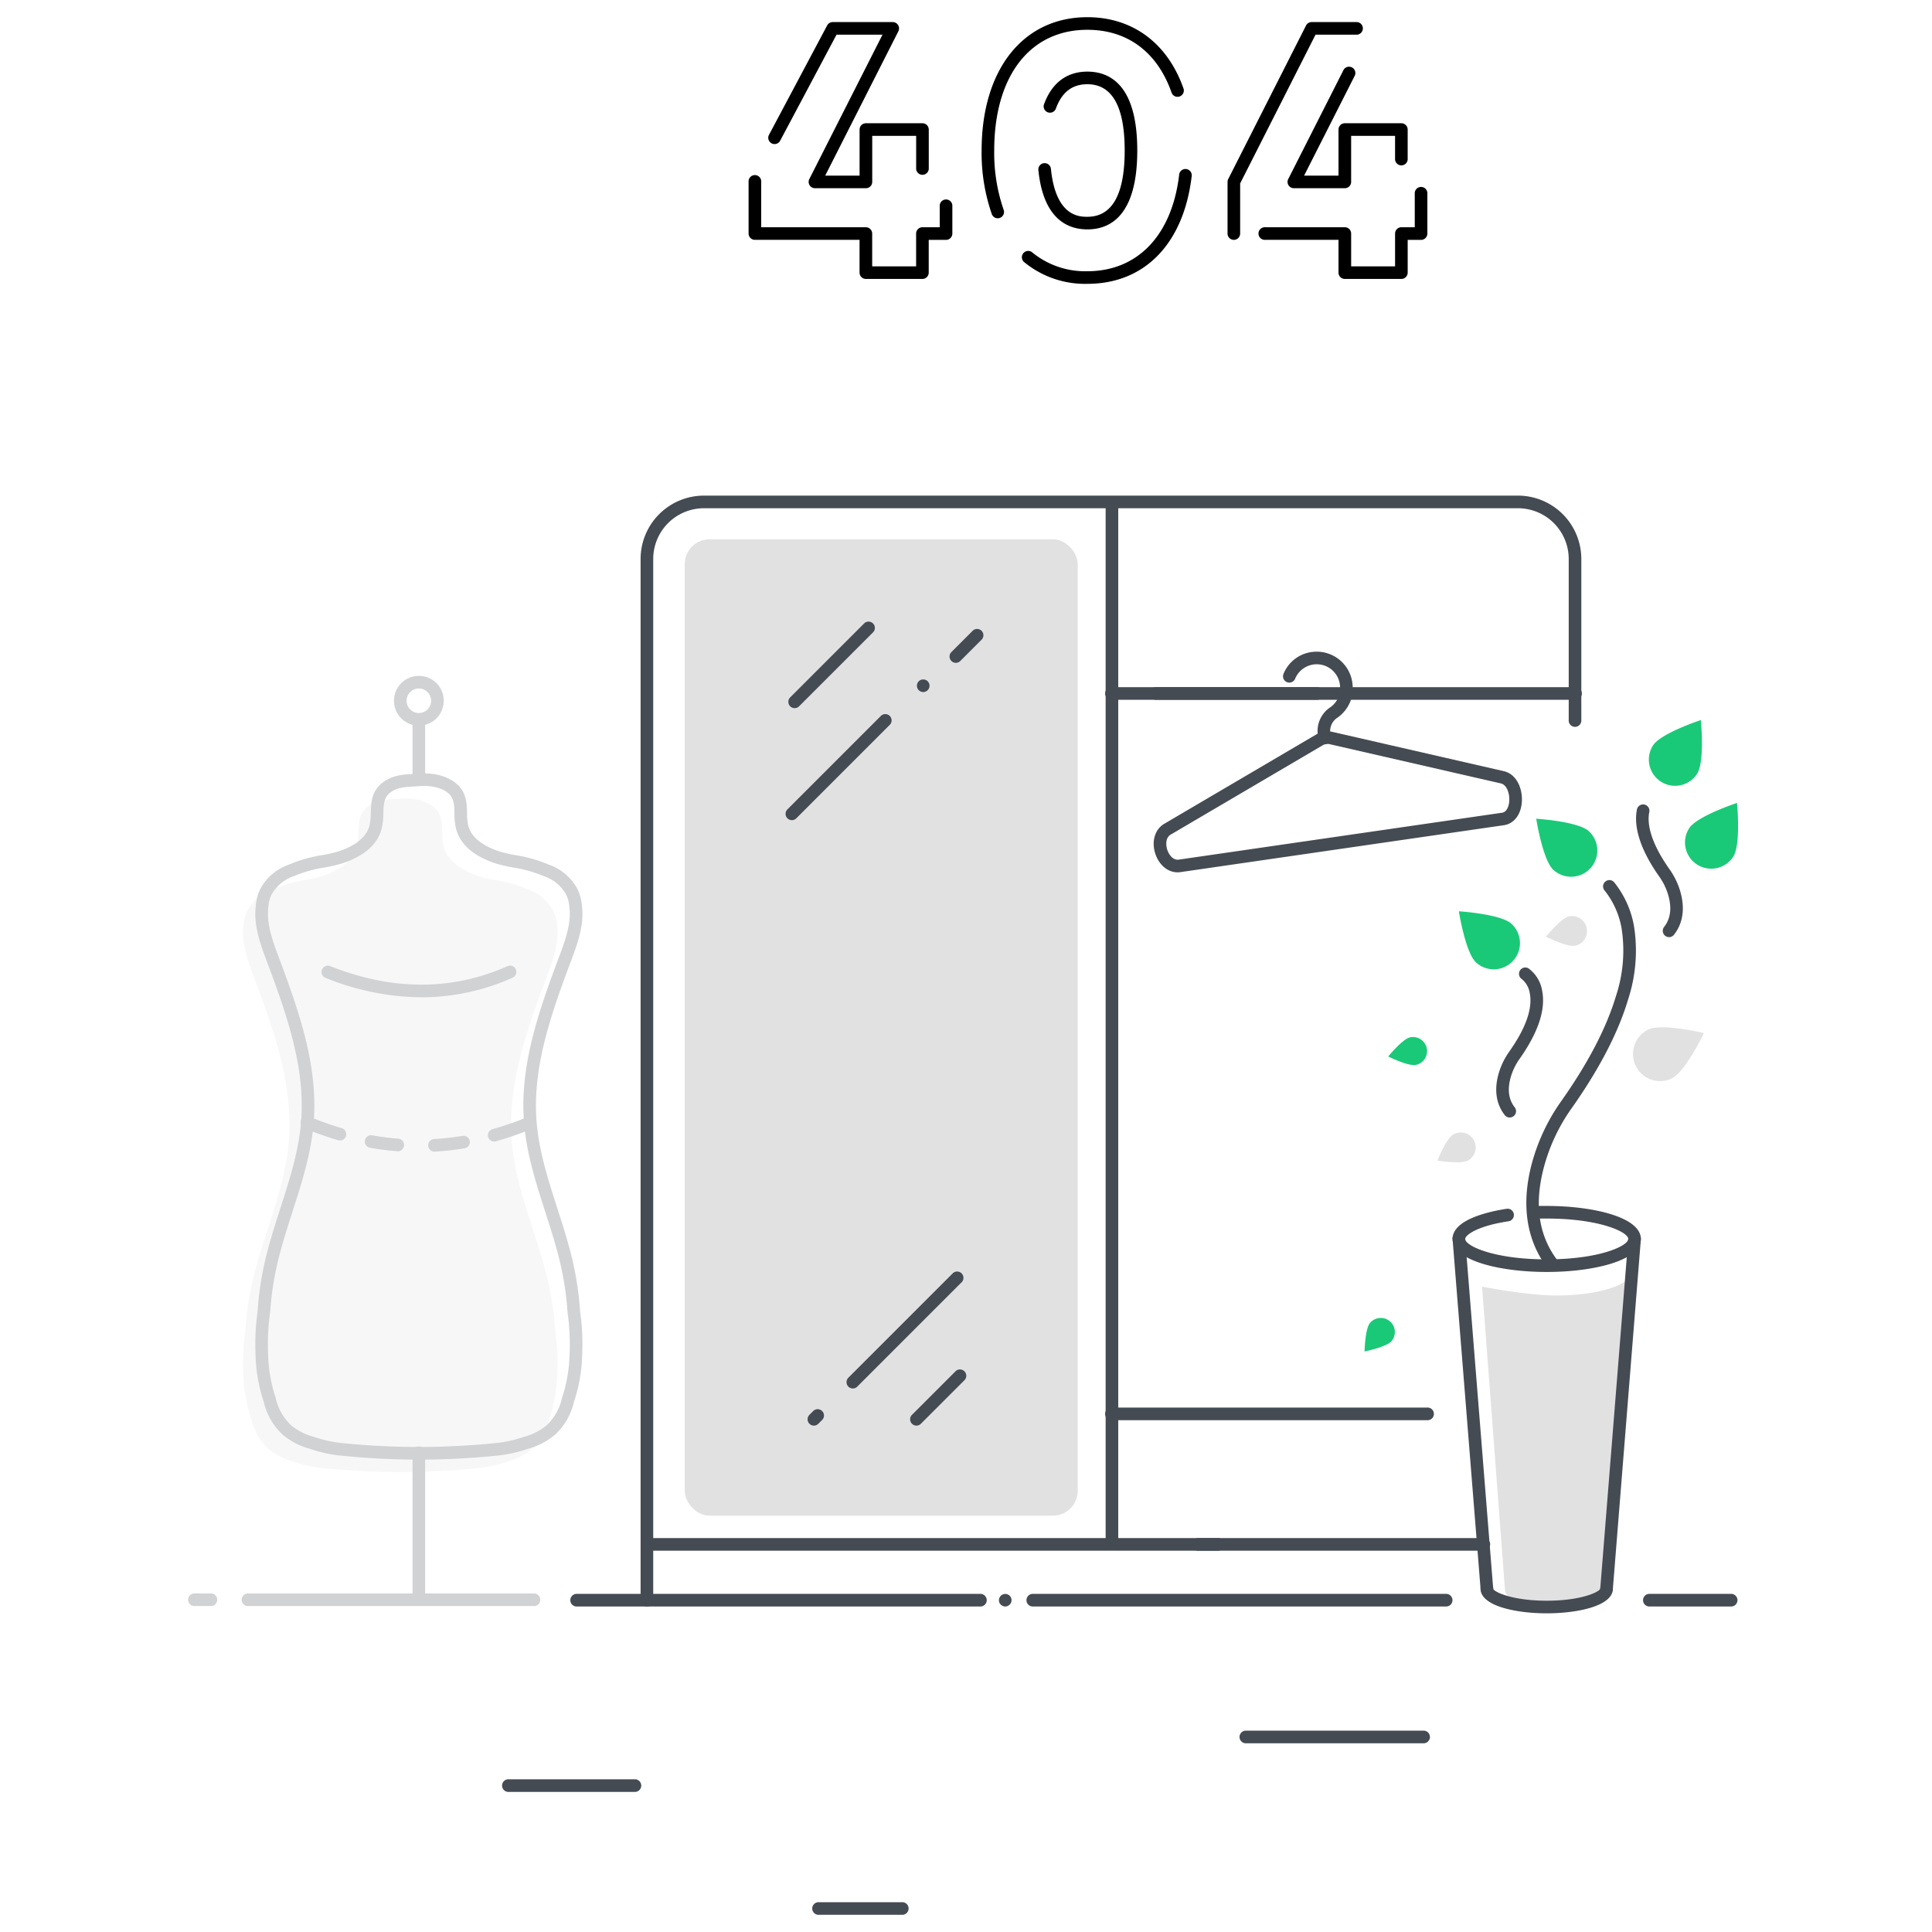 <svg xmlns="http://www.w3.org/2000/svg" id="Group_35716" width="427.693" height="427.694" data-name="Group 35716" viewBox="0 0 427.693 427.694">
    <defs>
        <style>
            .cls-1,.cls-6{fill:none}.cls-1{stroke:#454b53;stroke-linecap:round;stroke-linejoin:round;stroke-width:2px}.cls-2{fill:#454b53}.cls-3{fill:#e1e1e2}.cls-4{fill:#1ac977}.cls-5{opacity:.25}.cls-6{opacity:0}
        </style>
    </defs>
    <g id="Group_32428" data-name="Group 32428" transform="translate(41.535 3.806)">
        <g id="Group_32423" data-name="Group 32423" transform="translate(124.188)">
            <path id="Path_30765" d="M2750.63 938.93h-12.515a1.4 1.4 0 0 1-1.4-1.4v-7.256h-23.165a1.4 1.4 0 0 1-1.4-1.4v-11.423a1.4 1.4 0 1 1 2.791 0v10.037h23.169a1.4 1.4 0 0 1 1.4 1.4v7.256h9.725v-7.256a1.394 1.394 0 0 1 1.4-1.4h3.83v-4.864a1.4 1.4 0 0 1 2.791 0v6.26a1.4 1.4 0 0 1-1.4 1.4h-3.83v7.256a1.4 1.4 0 0 1-1.396 1.39zm-12.515-20.084h-11.277a1.4 1.4 0 0 1-1.245-2.026l16.2-31.963h-10.177l-12.533 23.572a1.4 1.4 0 0 1-2.464-1.31l12.927-24.312a1.4 1.4 0 0 1 1.232-.741h13.286a1.4 1.4 0 0 1 1.246 2.028l-16.2 31.961h7.611v-10.191a1.4 1.4 0 0 1 1.4-1.4h12.515a1.4 1.4 0 0 1 1.4 1.4v8.5a1.4 1.4 0 1 1-2.791 0v-7.107h-9.725v10.192a1.4 1.4 0 0 1-1.405 1.397z" data-name="Path 30765" transform="translate(-2712.155 -880.985)"/>
            <path id="Path_30766" d="M2772.531 940.319a21.217 21.217 0 0 1-14.064-4.87 1.4 1.4 0 0 1 1.8-2.138 18.491 18.491 0 0 0 12.268 4.217c11.117 0 18.707-7.954 20.307-21.277a1.4 1.4 0 1 1 2.77.332c-1.787 14.863-10.412 23.736-23.081 23.736zm0-12.052c-4.339 0-9.741-2.273-10.843-13.1a1.395 1.395 0 1 1 2.775-.283c1.08 10.592 6.341 10.592 8.068 10.592 5.483 0 8.261-4.937 8.261-14.672s-2.778-14.671-8.261-14.671c-3.394 0-5.682 1.79-7 5.475a1.4 1.4 0 0 1-2.629-.938c1.71-4.795 5.04-7.329 9.625-7.329 5.041 0 11.051 3.029 11.051 17.462s-6.006 17.464-11.047 17.464zm-19.839-2.46a1.4 1.4 0 0 1-1.312-.918 41.222 41.222 0 0 1-2.259-14.085c0-17.928 9.19-29.512 23.41-29.512 10.043 0 17.81 5.788 21.312 15.882a1.4 1.4 0 0 1-2.636.915c-3.134-9.034-9.766-14.007-18.676-14.007-12.719 0-20.62 10.239-20.62 26.721a38.451 38.451 0 0 0 2.089 13.133 1.394 1.394 0 0 1-1.312 1.871z" data-name="Path 30766" transform="translate(-2697.54 -881.292)"/>
            <path id="Path_30767" d="M2826.61 938.93h-12.51a1.4 1.4 0 0 1-1.4-1.4v-7.256h-16.2a1.4 1.4 0 1 1 0-2.791h17.6a1.4 1.4 0 0 1 1.4 1.4v7.256h9.724v-7.256a1.4 1.4 0 0 1 1.4-1.4h2.958v-7.633a1.4 1.4 0 0 1 2.791 0v9.034a1.4 1.4 0 0 1-1.4 1.4h-2.958v7.256a1.4 1.4 0 0 1-1.405 1.39zm-37.078-8.651a1.394 1.394 0 0 1-1.395-1.4v-11.428a1.4 1.4 0 0 1 .15-.631l17.225-33.989a1.4 1.4 0 0 1 1.244-.765h10.049a1.4 1.4 0 0 1 0 2.791h-9.19l-16.687 32.927v11.1a1.4 1.4 0 0 1-1.396 1.395zm24.563-11.433h-11.278a1.395 1.395 0 0 1-1.244-2.026l12.269-24.209a1.4 1.4 0 0 1 2.489 1.261l-11.242 22.182h7.61v-10.19a1.4 1.4 0 0 1 1.4-1.4h12.514a1.4 1.4 0 0 1 1.4 1.4v6.636a1.4 1.4 0 0 1-2.791 0v-5.244h-9.724v10.192a1.4 1.4 0 0 1-1.398 1.398z" data-name="Path 30767" transform="translate(-2682.115 -880.985)"/>
        </g>
        <g id="Group_32424" data-name="Group 32424" transform="translate(69.726 379.316)">
            <path id="Path_30770" d="M2721.879 1163.634h-28.009a1.4 1.4 0 1 1 0-2.791h28.009a1.4 1.4 0 0 1 0 2.791z" class="cls-2" data-name="Path 30770" transform="translate(-2692.474 -1150.079)"/>
            <path id="Path_30771" d="M2849.992 1155.92h-39.126a1.4 1.4 0 1 1 0-2.791h39.126a1.4 1.4 0 1 1 0 2.791z" class="cls-2" data-name="Path 30771" transform="translate(-2646.216 -1153.129)"/>
            <path id="Path_30772" d="M2761.45 1183.134h-18.535a1.4 1.4 0 0 1 0-2.791h18.535a1.4 1.4 0 1 1 0 2.791z" class="cls-2" data-name="Path 30772" transform="translate(-2673.083 -1142.369)"/>
        </g>
        <g id="Group_32427" data-name="Group 32427" transform="translate(0 105.914)">
            <g id="Group_32425" data-name="Group 32425" transform="translate(84.613)">
                <rect id="Rectangle_3498" width="87.001" height="216.14" class="cls-3" data-name="Rectangle 3498" rx="5.494" transform="translate(25.43 9.669)"/>
                <path id="Path_30773" d="M2864.366 1085.27c6.617 0 12.34-1.233 15.065-3.026a15.544 15.544 0 0 0 1.573-1.14l-5.218 69.454c0 2.03-5.112 3.675-11.419 3.675s-11.418-1.645-11.418-3.675l-5.084-67.249s9.904 1.961 16.501 1.961z" class="cls-3" data-name="Path 30773" transform="translate(-2645.924 -908.204)"/>
                <path id="Path_30774" d="M2864.028 1084.5c-10.357 0-20.842-2.509-20.842-7.308 0-4.409 8.441-6.148 12.069-6.691a1.4 1.4 0 0 1 .414 2.762c-7.251 1.083-9.692 3.152-9.692 3.929 0 1.534 6.372 4.517 18.051 4.517s18.049-2.983 18.049-4.517-6.372-4.517-18.049-4.517h-3.051a1.4 1.4 0 0 1 0-2.791h3.051c10.355 0 20.84 2.51 20.84 7.308s-10.485 7.308-20.84 7.308z" class="cls-2" data-name="Path 30774" transform="translate(-2647.773 -912.641)"/>
                <path id="Path_30775" d="M2862.272 1136.449c-7.052 0-14.642-1.7-14.642-5.424a1.4 1.4 0 1 1 2.791 0c.226.7 4.217 2.633 11.851 2.633s11.625-1.93 11.854-2.663a1.381 1.381 0 0 1 1.394-1.38 1.406 1.406 0 0 1 1.393 1.411c-.001 3.727-7.59 5.423-14.641 5.423z" class="cls-2" data-name="Path 30775" transform="translate(-2646.016 -889.023)"/>
                <path id="Path_30776" d="M2868.011 1154.363h-.112a1.394 1.394 0 0 1-1.28-1.5l6.2-77.454a1.395 1.395 0 1 1 2.781.223l-6.2 77.453a1.4 1.4 0 0 1-1.389 1.278z" class="cls-2" data-name="Path 30776" transform="translate(-2638.51 -910.965)"/>
                <path id="Path_30777" d="M2850.78 1154.363a1.4 1.4 0 0 1-1.389-1.284l-6.2-77.453a1.4 1.4 0 1 1 2.781-.223l6.2 77.454a1.394 1.394 0 0 1-1.28 1.5.823.823 0 0 1-.112.006z" class="cls-2" data-name="Path 30777" transform="translate(-2647.772 -910.965)"/>
                <path id="Path_30779" d="M2837.8 1043.159a3.118 3.118 0 0 1 1.319 6.095c-1.683.364-6.144-1.86-6.144-1.86s3.145-3.871 4.825-4.235z" class="cls-4" data-name="Path 30779" transform="translate(-2651.809 -923.235)"/>
                <path id="Path_30780" d="M2830.418 1088.776a3.117 3.117 0 1 1 4.791 3.989c-1.1 1.323-5.986 2.318-5.986 2.318s.092-4.983 1.195-6.307z" class="cls-4" data-name="Path 30780" transform="translate(-2653.294 -905.615)"/>
                <path id="Path_30781" d="M2860.344 1104.14a1.4 1.4 0 0 1-1.131-.577c-4.66-6.425-5.574-14.819-2.643-24.268a43.31 43.31 0 0 1 6.03-12.18c5.974-8.457 10.061-16.315 12.149-23.352a31.921 31.921 0 0 0 1.209-15.009 18.6 18.6 0 0 0-3.7-8.23 1.4 1.4 0 1 1 2.172-1.753 21.39 21.39 0 0 1 4.268 9.457 34.635 34.635 0 0 1-1.272 16.329c-2.174 7.328-6.395 15.461-12.547 24.169a40.531 40.531 0 0 0-5.644 11.4c-2.7 8.7-1.947 16.034 2.237 21.8a1.4 1.4 0 0 1-1.128 2.215z" class="cls-2" data-name="Path 30781" transform="translate(-2643.146 -933.054)"/>
                <path id="Path_30782" d="M2853.1 1065.263a1.389 1.389 0 0 1-1.1-.532c-1.976-2.512-2.411-5.8-1.26-9.514a16.019 16.019 0 0 1 2.232-4.507c3.677-5.208 5.216-9.55 4.572-12.906a5.012 5.012 0 0 0-1.776-3.187 1.406 1.406 0 0 1-.388-1.93 1.388 1.388 0 0 1 1.909-.412 7.65 7.65 0 0 1 3 5c.794 4.13-.9 9.192-5.034 15.044a13.2 13.2 0 0 0-1.845 3.724c-.879 2.833-.614 5.175.789 6.958a1.395 1.395 0 0 1-1.1 2.258z" class="cls-2" data-name="Path 30782" transform="translate(-2645.034 -927.596)"/>
                <path id="Path_30783" d="M2879.6 1035.531a1.4 1.4 0 0 1-1.1-2.259c1.478-1.877 1.76-4.334.839-7.308a13.619 13.619 0 0 0-1.9-3.829c-5.066-7.169-5.5-11.968-4.976-14.731a1.4 1.4 0 1 1 2.742.52c-.424 2.234.012 6.232 4.513 12.6a16.44 16.44 0 0 1 2.281 4.613c1.194 3.85.741 7.259-1.311 9.864a1.392 1.392 0 0 1-1.088.53z" class="cls-2" data-name="Path 30783" transform="translate(-2636.262 -937.792)"/>
                <path id="Path_30784" d="M2890.727 1017.868a5.8 5.8 0 0 1-9.723-6.341c1.751-2.685 10.57-5.579 10.57-5.579s.906 9.235-.847 11.92z" class="cls-4" data-name="Path 30784" transform="translate(-2633.194 -937.92)"/>
                <path id="Path_30785" d="M2884.993 1004.72a5.8 5.8 0 0 1-9.725-6.341c1.751-2.685 10.57-5.579 10.57-5.579s.906 9.235-.845 11.92z" class="cls-4" data-name="Path 30785" transform="translate(-2635.461 -943.118)"/>
                <path id="Path_30786" d="M2877.811 1053.444a6 6 0 0 1-2.59-11.411c2.922-1.393 11.685.645 12.056.733l.235.055-.106.217c-.166.345-4.105 8.432-7.027 9.825a5.975 5.975 0 0 1-2.568.581z" class="cls-3" data-name="Path 30786" transform="translate(-2636.458 -923.844)"/>
                <path id="Path_30787" d="M2868.086 1011.2a5.8 5.8 0 0 1-7.817 8.583h-.005c-2.368-2.16-3.809-11.329-3.809-11.329s9.262.585 11.631 2.746z" class="cls-4" data-name="Path 30787" transform="translate(-2642.528 -936.93)"/>
                <path id="Path_30788" d="M2855.816 1025.89a5.8 5.8 0 0 1-7.821 8.578c-2.369-2.16-3.809-11.329-3.809-11.329s9.262.591 11.63 2.751z" class="cls-4" data-name="Path 30788" transform="translate(-2647.378 -931.122)"/>
                <path id="Path_30789" d="M2864.043 1030.486c-1.937 0-5.642-1.834-5.812-1.919l-.216-.107.152-.187c.132-.16 3.205-3.928 4.935-4.3a3.311 3.311 0 0 1 1.4 6.472 2.116 2.116 0 0 1-.459.041z" class="cls-3" data-name="Path 30789" transform="translate(-2641.91 -930.823)"/>
                <path id="Path_30790" d="M2845.011 1064.835a28.509 28.509 0 0 1-3.986-.343l-.239-.039.09-.223c.076-.193 1.895-4.7 3.435-5.573a3.311 3.311 0 1 1 3.26 5.764 5.789 5.789 0 0 1-2.56.414z" class="cls-3" data-name="Path 30790" transform="translate(-2648.721 -917.249)"/>
                <path id="Path_30791" d="M2892.823 1134.22h-18.1a1.4 1.4 0 0 1 0-2.791h18.1a1.4 1.4 0 1 1 0 2.791z" class="cls-2" data-name="Path 30791" transform="translate(-2635.857 -888.306)"/>
                <path id="Path_30792" d="M2801.062 1025.8c-2.1 0-4.006-1.513-4.874-3.949-.984-2.761-.2-5.554 1.909-6.79l33.673-19.789a4.885 4.885 0 0 1 3.6-.556l37.883 8.683c2.906.667 4.126 3.857 4.031 6.539-.106 2.937-1.659 5.068-3.958 5.424l-71.587 10.385a4.455 4.455 0 0 1-.677.053zm33.2-28.418a2.114 2.114 0 0 0-1.078.294l-33.675 19.789c-1.092.64-1.124 2.237-.694 3.448.415 1.16 1.342 2.25 2.507 2.072l71.588-10.383c1.1-.172 1.542-1.6 1.583-2.766.057-1.581-.578-3.423-1.865-3.719l-37.883-8.683a2.1 2.1 0 0 0-.48-.05zm-1.786-.908z" class="cls-2" data-name="Path 30792" transform="translate(-2666.521 -942.409)"/>
                <path id="Path_30793" d="M2892.059 990.373h-102.514a1.4 1.4 0 1 1 0-2.791h102.514a1.4 1.4 0 1 1 0 2.791z" class="cls-2" data-name="Path 30793" transform="translate(-2669.533 -945.181)"/>
                <path id="Path_30794" d="M2715.767 1203.109a1.4 1.4 0 0 1-1.4-1.4v-230.5a14.033 14.033 0 0 1 14.016-14.018H2908.6a14.034 14.034 0 0 1 14.019 14.018v35.661a1.4 1.4 0 1 1-2.791 0v-35.657a11.241 11.241 0 0 0-11.228-11.227h-180.212a11.24 11.24 0 0 0-11.225 11.227v230.5a1.4 1.4 0 0 1-1.396 1.396z" class="cls-2" data-name="Path 30794" transform="translate(-2698.704 -957.195)"/>
                <path id="Path_30795" d="M2842.314 1125.368h-126.547a1.4 1.4 0 0 1 0-2.791h126.547a1.4 1.4 0 0 1 0 2.791z" class="cls-2" data-name="Path 30795" transform="translate(-2698.704 -891.806)"/>
                <path id="Path_30796" d="M2866.326 1125.368h-63.05a1.4 1.4 0 1 1 0-2.791h63.05a1.4 1.4 0 1 1 0 2.791z" class="cls-2" data-name="Path 30796" transform="translate(-2664.104 -891.806)"/>
                <path id="Path_30797" d="M2789.545 1190.126a1.4 1.4 0 0 1-1.4-1.4V959.369a1.4 1.4 0 0 1 2.791 0v229.362a1.4 1.4 0 0 1-1.391 1.395z" class="cls-2" data-name="Path 30797" transform="translate(-2669.533 -956.887)"/>
                <path id="Path_30798" d="M2738.76 1015.355a1.4 1.4 0 0 1-.987-2.382l20.766-20.766a1.4 1.4 0 0 1 1.973 1.973l-20.766 20.766a1.391 1.391 0 0 1-.986.409z" class="cls-2" data-name="Path 30798" transform="translate(-2689.612 -943.514)"/>
                <path id="Path_30799" d="M2739.2 996.363a1.4 1.4 0 0 1-.987-2.382l16.449-16.449a1.4 1.4 0 0 1 1.973 1.973l-16.449 16.449a1.392 1.392 0 0 1-.986.409z" class="cls-2" data-name="Path 30799" transform="translate(-2689.44 -949.316)"/>
                <path id="Path_30800" d="M2759.6 989.151a1.358 1.358 0 0 1-.53-.112 1.687 1.687 0 0 1-.461-.305 1.382 1.382 0 0 1-.405-.991 1.415 1.415 0 0 1 .405-.978 1.271 1.271 0 0 1 .461-.305 1.394 1.394 0 0 1 1.06 0 1.267 1.267 0 0 1 .46.305 1.4 1.4 0 0 1 0 1.969 1.683 1.683 0 0 1-.46.305 1.364 1.364 0 0 1-.53.112z" class="cls-2" data-name="Path 30800" transform="translate(-2681.37 -945.666)"/>
                <path id="Path_30801" d="M2764.773 985.847a1.4 1.4 0 0 1-.987-2.382l4.713-4.711a1.395 1.395 0 0 1 1.973 1.973l-4.712 4.711a1.39 1.39 0 0 1-.987.409z" class="cls-2" data-name="Path 30801" transform="translate(-2679.327 -948.833)"/>
                <path id="Path_30802" d="M2748.43 1106.2a1.4 1.4 0 0 1-.987-2.382l23.176-23.177a1.4 1.4 0 0 1 1.973 1.973l-23.176 23.177a1.393 1.393 0 0 1-.986.409z" class="cls-2" data-name="Path 30802" transform="translate(-2685.789 -908.548)"/>
                <path id="Path_30803" d="M2742.251 1105.764a1.4 1.4 0 0 1-.987-2.382l.847-.846a1.395 1.395 0 1 1 1.973 1.973l-.846.846a1.389 1.389 0 0 1-.987.409z" class="cls-2" data-name="Path 30803" transform="translate(-2688.232 -899.891)"/>
                <path id="Path_30804" d="M2758.52 1108.279a1.4 1.4 0 0 1-.987-2.382l9.722-9.719a1.4 1.4 0 0 1 1.973 1.973l-9.721 9.719a1.391 1.391 0 0 1-.987.409z" class="cls-2" data-name="Path 30804" transform="translate(-2681.799 -902.406)"/>
                <path id="Path_30805" d="M2823.346 1000.294a1.4 1.4 0 0 1-1.377-1.182l-.141-.911a6.274 6.274 0 0 1 2.759-6.085 5.179 5.179 0 0 0 2.17-3.533 1.4 1.4 0 0 1 2.764.385 7.991 7.991 0 0 1-3.337 5.438 3.505 3.505 0 0 0-1.6 3.367l.141.911a1.4 1.4 0 0 1-1.381 1.61z" class="cls-2" data-name="Path 30805" transform="translate(-2656.246 -945.261)"/>
                <path id="Path_30806" d="M2830.243 992.317a1.435 1.435 0 0 1-.216-.017 1.4 1.4 0 0 1-1.166-1.592 5.172 5.172 0 0 0-9.884-2.787 1.395 1.395 0 1 1-2.593-1.03 7.867 7.867 0 0 1 6.723-4.916 7.968 7.968 0 0 1 8.513 9.159 1.4 1.4 0 0 1-1.377 1.183z" class="cls-2" data-name="Path 30806" transform="translate(-2658.409 -947.407)"/>
                <path id="Path_30807" d="M2832.022 990.373h-35.416a1.4 1.4 0 1 1 0-2.791h35.416a1.4 1.4 0 1 1 0 2.791z" class="cls-2" data-name="Path 30807" transform="translate(-2666.741 -945.181)"/>
                <path id="Path_30808" d="M2859.3 1104.663h-69.759a1.4 1.4 0 1 1 0-2.791h69.759a1.4 1.4 0 1 1 0 2.791z" class="cls-2" data-name="Path 30808" transform="translate(-2669.533 -899.993)"/>
                <path id="Path_30809" d="M2868.414 1134.22H2776.9a1.4 1.4 0 0 1 0-2.791h91.51a1.4 1.4 0 1 1 0 2.791z" class="cls-2" data-name="Path 30809" transform="translate(-2674.531 -888.306)"/>
                <path id="Path_30810" d="M2793.92 1134.22h-89.382a1.4 1.4 0 0 1 0-2.791h89.382a1.4 1.4 0 1 1 0 2.791z" class="cls-2" data-name="Path 30810" transform="translate(-2703.144 -888.306)"/>
                <path id="Path_30811" d="M2772.615 1134.221a1.45 1.45 0 0 1-1.3-.865 1.4 1.4 0 0 1 2.275-1.521 1.359 1.359 0 0 1 .307 1.521 1.222 1.222 0 0 1-.307.447 1.369 1.369 0 0 1-.975.418z" class="cls-2" data-name="Path 30811" transform="translate(-2676.227 -888.305)"/>
            </g>
            <g id="Group_32426" class="cls-5" data-name="Group 32426" transform="translate(0 39.901)">
                <path id="Path_30812" d="M2718.931 1112.672c-2.366-10.606-7.249-20.675-8.138-31.5-1.021-12.431 3.3-24.616 7.694-36.29 1.319-3.508 2.86-7.74 2.329-11.555a8.642 8.642 0 0 0-.931-3.415 10.227 10.227 0 0 0-5.541-4.584 29.991 29.991 0 0 0-7.316-2.05 31.781 31.781 0 0 1-3.611-.857c-3.608-1.213-6.9-3.249-7.757-6.793-.639-2.639.341-5.741-1.625-7.944-1.886-2.114-5.246-2.616-7.926-2.4-2.64.215-5.11.04-7.34 1.845-2.643 2.138-1.507 5.591-2.211 8.5-.86 3.544-4.149 5.58-7.757 6.793a31.707 31.707 0 0 1-3.612.857 29.991 29.991 0 0 0-7.315 2.05 10.227 10.227 0 0 0-5.541 4.584 8.634 8.634 0 0 0-.931 3.415c-.532 3.815 1.01 8.047 2.329 11.555 4.393 11.674 8.715 23.858 7.694 36.29-.889 10.829-5.771 20.9-8.138 31.5a68.6 68.6 0 0 0-1.482 10.312 52.452 52.452 0 0 0-.454 9.61 34.594 34.594 0 0 0 1.748 9.945 13.019 13.019 0 0 0 3.88 6.736 14.545 14.545 0 0 0 5.433 2.763 28.815 28.815 0 0 0 7.118 1.5 168.5 168.5 0 0 0 33.158 0 28.822 28.822 0 0 0 7.118-1.5 14.551 14.551 0 0 0 5.434-2.763 13 13 0 0 0 3.878-6.736 34.587 34.587 0 0 0 1.749-9.945 52.387 52.387 0 0 0-.455-9.61 68.516 68.516 0 0 0-1.481-10.313z" class="cls-3" data-name="Path 30812" transform="translate(-2639.03 -978.102)"/>
                <path id="Path_30813" d="M2689.916 1153.169h-.936c-5.2 0-10.665-.278-16.244-.827a30.015 30.015 0 0 1-7.464-1.581 15.542 15.542 0 0 1-5.854-3.01 14.2 14.2 0 0 1-4.323-7.435 35.37 35.37 0 0 1-1.8-10.238 53.472 53.472 0 0 1 .466-9.865 69.288 69.288 0 0 1 1.5-10.432c.932-4.179 2.26-8.309 3.545-12.3 1.983-6.168 4.032-12.543 4.564-19.011.963-11.734-2.877-23.1-7.61-35.681-1.266-3.367-3-7.975-2.4-12.24a9.82 9.82 0 0 1 1.075-3.865 11.468 11.468 0 0 1 6.252-5.233 31.324 31.324 0 0 1 7.592-2.132 30.308 30.308 0 0 0 3.453-.818c3.892-1.309 6.2-3.26 6.808-5.787a13.613 13.613 0 0 0 .26-2.682c.072-2.219.156-4.734 2.43-6.574 2.223-1.8 4.592-1.937 6.885-2.069.4-.024.808-.047 1.219-.081 3.811-.3 7.206.762 9.079 2.861 1.612 1.805 1.662 3.991 1.707 5.921a12.639 12.639 0 0 0 .233 2.625c.612 2.526 2.917 4.478 6.846 5.8a30.208 30.208 0 0 0 3.415.807 31.482 31.482 0 0 1 7.658 2.159 11.4 11.4 0 0 1 6.188 5.206 10.045 10.045 0 0 1 1.086 3.96c.583 4.17-1.15 8.778-2.415 12.144-4.735 12.581-8.573 23.949-7.611 35.683.532 6.468 2.583 12.843 4.564 19.011 1.285 3.995 2.614 8.125 3.546 12.3a70.05 70.05 0 0 1 1.511 10.523 52.822 52.822 0 0 1 .458 9.775 35.625 35.625 0 0 1-1.831 10.349 14.033 14.033 0 0 1-4.289 7.324 15.755 15.755 0 0 1-5.945 3.039 29.752 29.752 0 0 1-7.373 1.551c-5.571.545-11.037.823-16.245.823zm-.469-2.792c5.276-.014 10.8-.257 16.447-.812a27.255 27.255 0 0 0 6.774-1.423 13.283 13.283 0 0 0 5.01-2.516 11.549 11.549 0 0 0 3.436-6.037 33.283 33.283 0 0 0 1.7-9.652 50.857 50.857 0 0 0-.445-9.355 68.277 68.277 0 0 0-1.461-10.193c-.9-4.053-2.214-8.123-3.477-12.059-2.032-6.317-4.132-12.849-4.69-19.636-1.011-12.311 2.925-23.992 7.778-36.894 1.161-3.085 2.75-7.312 2.255-10.871a7.375 7.375 0 0 0-.788-2.964 8.838 8.838 0 0 0-4.83-3.936 29.159 29.159 0 0 0-7.038-1.967 33.476 33.476 0 0 1-3.769-.9c-4.935-1.658-7.851-4.277-8.706-7.8a14.925 14.925 0 0 1-.311-3.218c-.038-1.658-.072-3.088-1-4.126-1.524-1.708-4.5-2.125-6.773-1.937-.432.035-.859.06-1.282.085-2.1.123-3.766.218-5.291 1.453-1.221.988-1.326 2.351-1.4 4.5a15.769 15.769 0 0 1-.336 3.247c-.853 3.521-3.769 6.141-8.668 7.787a33.934 33.934 0 0 1-3.807.907 29.023 29.023 0 0 0-6.974 1.941 8.924 8.924 0 0 0-4.893 3.961 7.2 7.2 0 0 0-.778 2.87c-.5 3.656 1.084 7.882 2.244 10.968 4.854 12.9 8.791 24.581 7.779 36.892-.557 6.787-2.658 13.319-4.689 19.636-1.266 3.936-2.574 8.005-3.479 12.059a67.41 67.41 0 0 0-1.452 10.1 51.54 51.54 0 0 0-.454 9.445 32.976 32.976 0 0 0 1.668 9.54 11.731 11.731 0 0 0 3.47 6.147 13.1 13.1 0 0 0 4.921 2.488 27.522 27.522 0 0 0 6.865 1.453c5.658.559 11.158.812 16.444.816z" class="cls-2" data-name="Path 30813" transform="translate(-2638.26 -979.675)"/>
                <path id="Path_30814" d="M2679.586 1143.051a1.4 1.4 0 0 1-1.4-1.4v-32.137a1.4 1.4 0 1 1 2.791 0v32.137a1.4 1.4 0 0 1-1.391 1.4z" class="cls-2" data-name="Path 30814" transform="translate(-2628.395 -937.422)"/>
                <path id="Path_30815" d="M2691.518 1061.252a1.4 1.4 0 0 1-.375-2.739 69.472 69.472 0 0 0 7.876-2.736 1.4 1.4 0 0 1 1.069 2.578 72.308 72.308 0 0 1-8.193 2.845 1.405 1.405 0 0 1-.377.052z" class="cls-2" data-name="Path 30815" transform="translate(-2623.678 -958.161)"/>
                <path id="Path_30816" d="M2682.012 1062.266a1.4 1.4 0 0 1-.076-2.789 59.441 59.441 0 0 0 6.324-.7 1.395 1.395 0 1 1 .455 2.752 62.076 62.076 0 0 1-6.621.737z" class="cls-2" data-name="Path 30816" transform="translate(-2627.435 -956.942)"/>
                <path id="Path_30817" d="M2678 1062.223h-.109a61.15 61.15 0 0 1-6.2-.8 1.4 1.4 0 0 1 .491-2.748 60.43 60.43 0 0 0 5.928.761 1.4 1.4 0 0 1-.106 2.787z" class="cls-2" data-name="Path 30817" transform="translate(-2631.42 -956.982)"/>
                <path id="Path_30818" d="M2669.13 1061.021a1.432 1.432 0 0 1-.393-.056 73.139 73.139 0 0 1-7.373-2.611 1.4 1.4 0 1 1 1.07-2.578 69.988 69.988 0 0 0 7.088 2.51 1.4 1.4 0 0 1-.392 2.735z" class="cls-2" data-name="Path 30818" transform="translate(-2635.389 -958.161)"/>
                <path id="Path_30819" d="M2679.586 1007.061a1.4 1.4 0 0 1-1.4-1.4v-12.582a1.4 1.4 0 0 1 2.791 0v12.586a1.4 1.4 0 0 1-1.391 1.396z" class="cls-2" data-name="Path 30819" transform="translate(-2628.395 -983.459)"/>
                <path id="Path_30820" d="M2680.75 996.805a5.508 5.508 0 1 1 5.51-5.509 5.513 5.513 0 0 1-5.51 5.509zm0-8.225a2.717 2.717 0 1 0 2.719 2.716 2.718 2.718 0 0 0-2.719-2.715z" class="cls-2" data-name="Path 30820" transform="translate(-2629.56 -985.79)"/>
                <path id="Path_30821" d="M2715.7 1134.151h-63.3a1.4 1.4 0 0 1 0-2.791h63.3a1.4 1.4 0 1 1 0 2.791z" class="cls-2" data-name="Path 30821" transform="translate(-2639.144 -928.234)"/>
                <path id="Path_30822" d="M2647.767 1134.151h-3.867a1.4 1.4 0 0 1 0-2.791h3.867a1.4 1.4 0 0 1 0 2.791z" class="cls-2" data-name="Path 30822" transform="translate(-2642.505 -928.234)"/>
                <path id="Path_30823" d="M2685.885 1038.773a57.5 57.5 0 0 1-21.3-4.327 1.4 1.4 0 0 1 1.032-2.6c13.807 5.491 27.04 5.5 39.331.024a1.395 1.395 0 0 1 1.136 2.548 49.184 49.184 0 0 1-20.199 4.355z" class="cls-2" data-name="Path 30823" transform="translate(-2634.121 -967.618)"/>
            </g>
        </g>
    </g>
    <path id="Rectangle_3499" d="M0 0h427.693v427.694H0z" class="cls-6" data-name="Rectangle 3499"/>
</svg>
